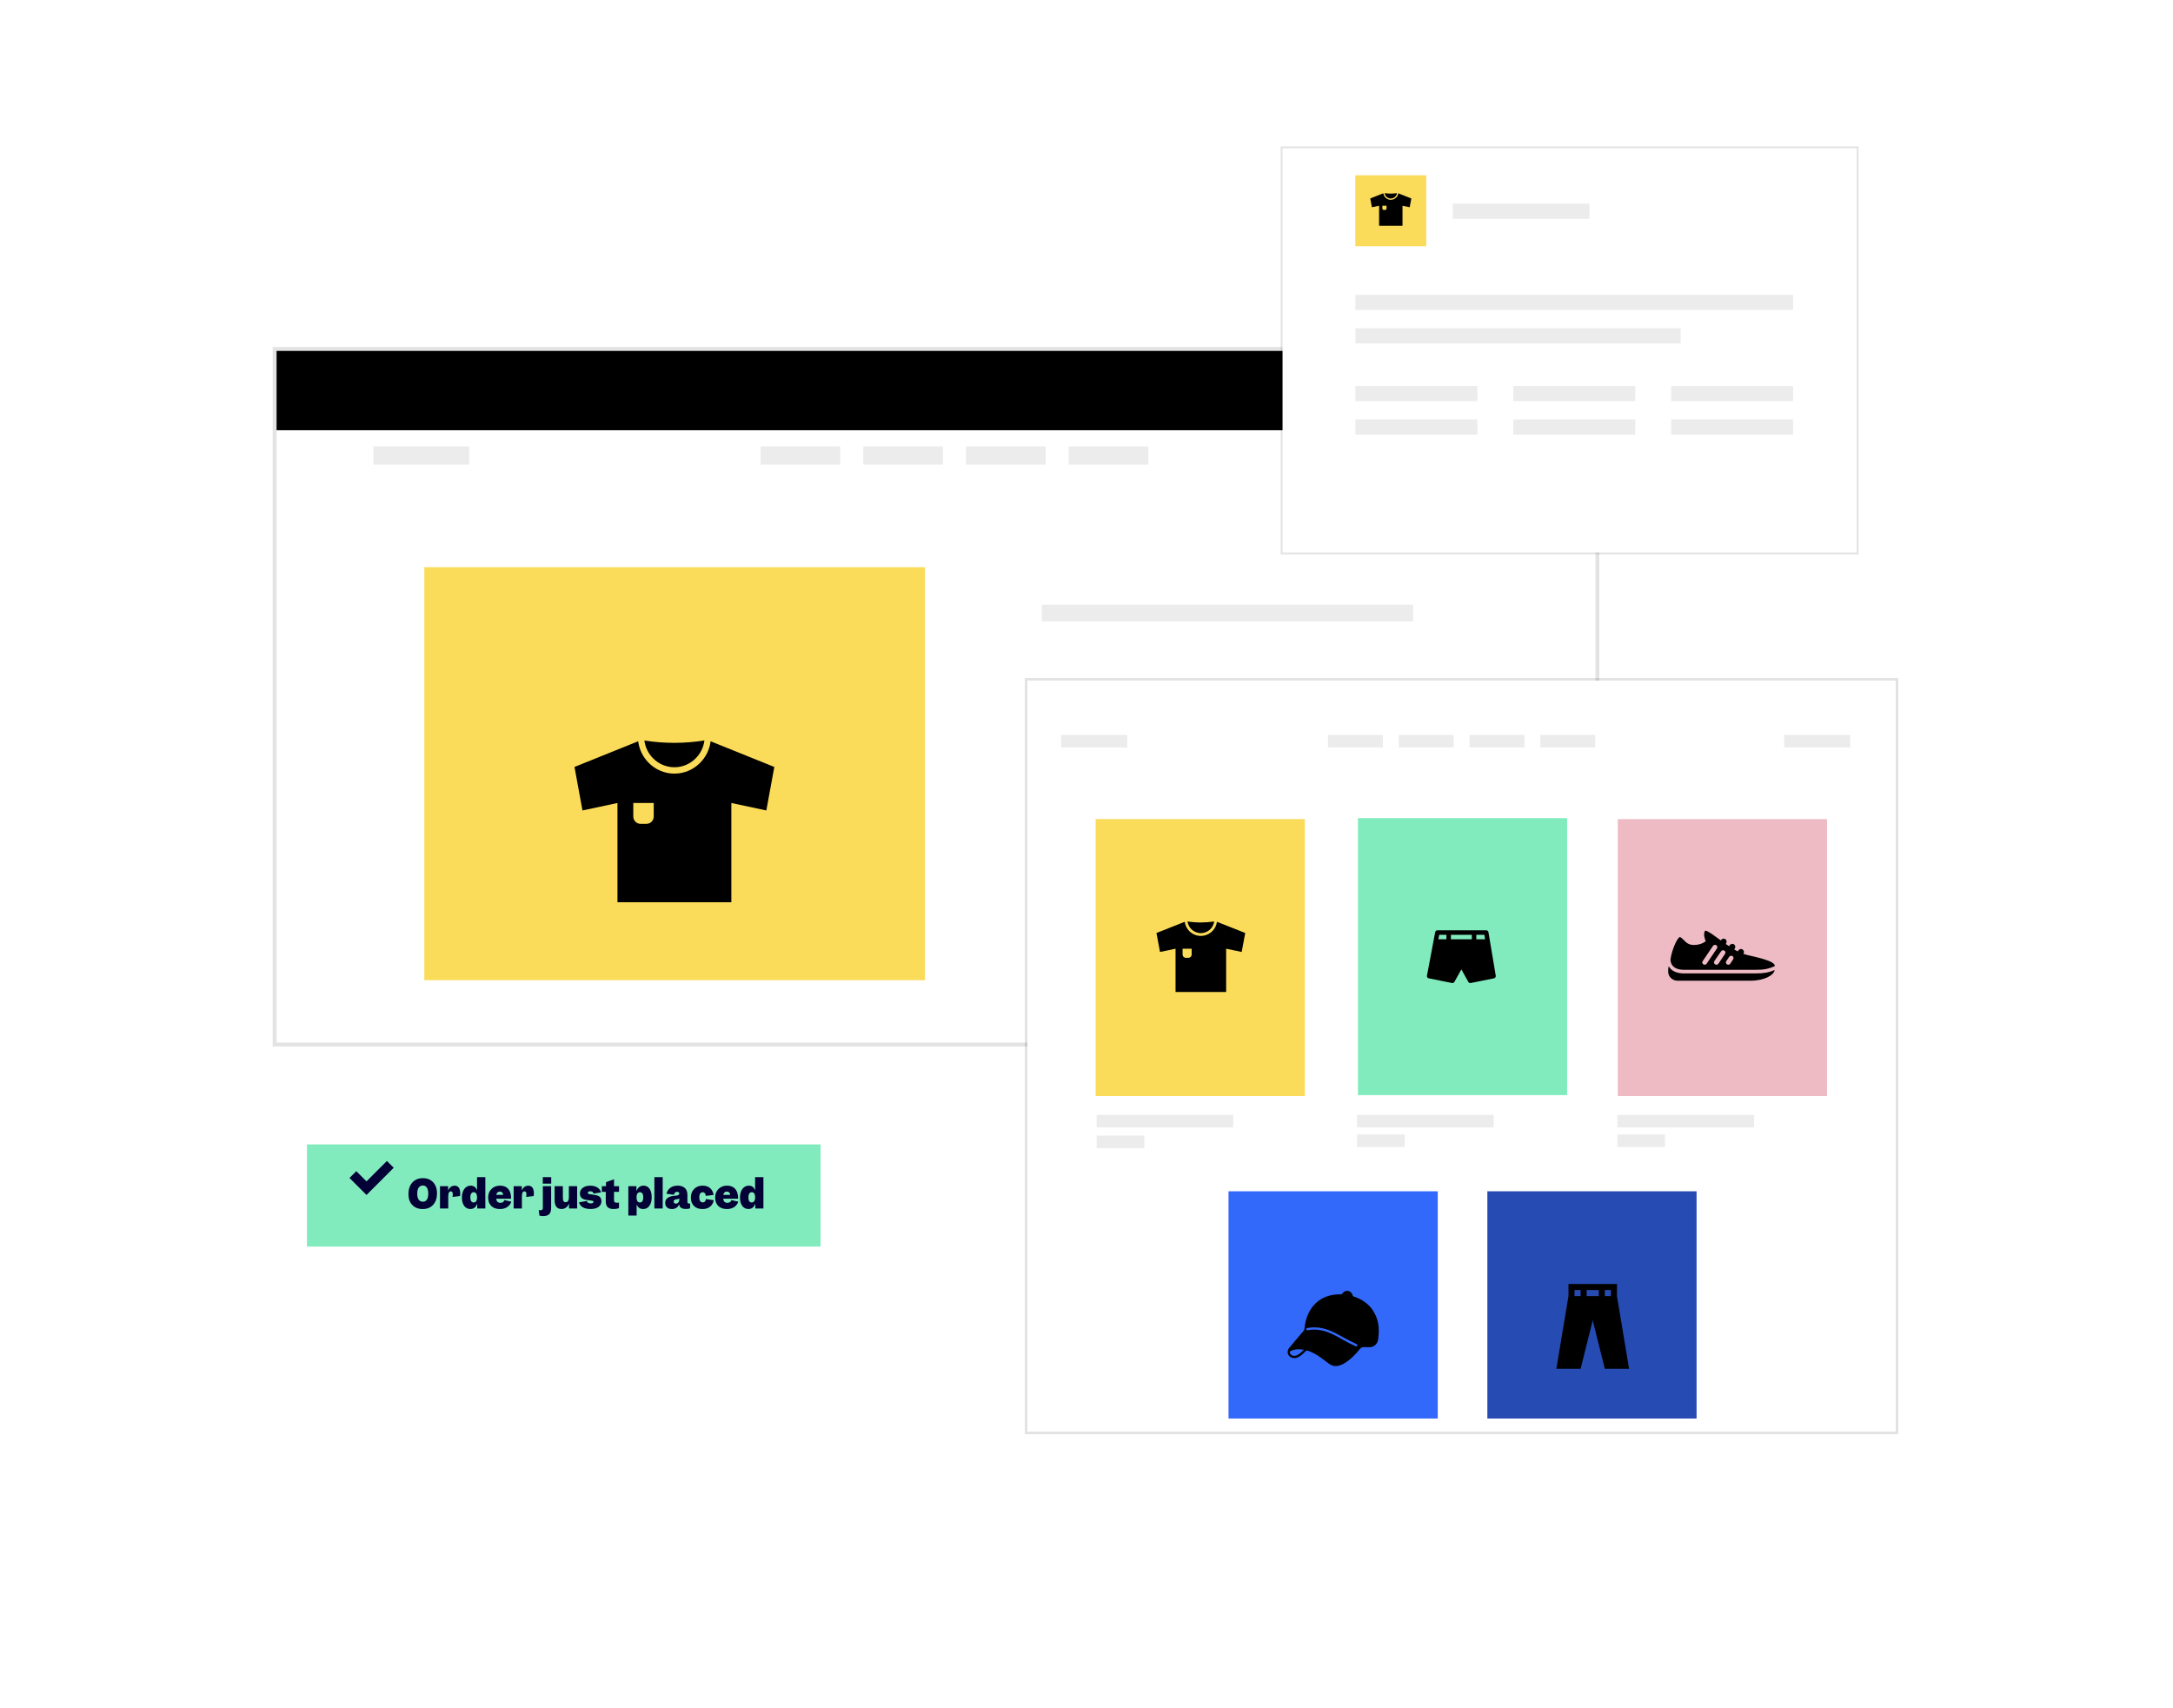 <svg width="715" height="562" viewBox="0 0 715 562" fill="none" xmlns="http://www.w3.org/2000/svg">
<g filter="url(#filter0_dd_169_13107)">
<rect x="91" y="95" width="433.965" height="227.596" fill="white"/>
<rect x="90.361" y="94.361" width="435.243" height="228.874" stroke="black" stroke-opacity="0.11" stroke-width="1.278"/>
<path d="M91 95H524.985V121.11H91V95Z" fill="black"/>
</g>
<ellipse cx="104.599" cy="108.168" rx="3.327" ry="3.221" fill="white"/>
<ellipse cx="113.47" cy="108.168" rx="3.327" ry="3.221" fill="white"/>
<ellipse cx="122.341" cy="108.168" rx="3.327" ry="3.221" fill="white"/>
<rect x="139.612" y="186.618" width="164.737" height="135.908" fill="#FADC5A"/>
<rect x="342.788" y="198.972" width="122.18" height="5.491" fill="#ECECEC"/>
<rect x="342.788" y="230.549" width="116.689" height="5.491" fill="#ECECEC"/>
<rect x="342.788" y="240.157" width="102.961" height="5.491" fill="#ECECEC"/>
<rect x="342.788" y="249.767" width="116.689" height="5.491" fill="#ECECEC"/>
<rect x="122.84" y="146.891" width="31.551" height="5.981" fill="#ECECEC"/>
<rect x="468.037" y="146.886" width="31.551" height="5.981" fill="#ECECEC"/>
<rect x="250.248" y="146.887" width="26.22" height="5.981" fill="#ECECEC"/>
<rect x="284.04" y="146.886" width="26.22" height="5.981" fill="#ECECEC"/>
<rect x="317.833" y="146.886" width="26.22" height="5.981" fill="#ECECEC"/>
<rect x="351.626" y="146.886" width="26.22" height="5.981" fill="#ECECEC"/>
<path fill-rule="evenodd" clip-rule="evenodd" d="M203.171 264.213V296.864H240.64V264.213L252.153 266.667L254.778 252.354L233.819 243.903C233.48 246.648 232.229 249.115 230.383 250.977C228.205 253.18 225.203 254.548 221.905 254.548C218.607 254.548 215.605 253.18 213.427 250.977C211.581 249.109 210.328 246.645 209.991 243.903L189.032 252.354L191.657 266.667L203.171 264.213ZM221.905 252.451C224.646 252.451 227.137 251.32 228.934 249.497C230.462 247.953 231.497 245.913 231.78 243.642C228.495 244.154 225.203 244.416 221.905 244.421C218.602 244.424 215.313 244.17 212.03 243.65C212.315 245.918 213.35 247.953 214.875 249.497C216.676 251.321 219.165 252.451 221.905 252.451ZM215.102 264.213H208.376V268.653C208.376 269.315 208.641 269.917 209.07 270.356C209.499 270.793 210.092 271.065 210.742 271.065H212.735C213.384 271.065 213.975 270.793 214.406 270.356C214.835 269.919 215.102 269.315 215.102 268.653L215.102 264.213Z" fill="black"/>
<rect x="344.161" y="278.596" width="50.794" height="12.053" fill="#3369FB"/>
<g filter="url(#filter1_d_169_13107)">
<rect x="338" y="220" width="285.728" height="246.937" fill="white" shape-rendering="crispEdges"/>
<rect x="337.579" y="219.579" width="286.57" height="247.779" stroke="black" stroke-opacity="0.11" stroke-width="0.842" shape-rendering="crispEdges"/>
</g>
<rect x="360.508" y="269.514" width="68.844" height="91.127" fill="#FADC5A"/>
<rect x="446.804" y="269.198" width="68.844" height="91.127" fill="#82EBBE"/>
<rect x="404.229" y="391.974" width="68.844" height="74.769" fill="#3369FB"/>
<rect x="532.316" y="269.514" width="68.844" height="91.127" fill="#EEBBC4"/>
<rect x="489.396" y="391.974" width="68.844" height="74.769" fill="#264BB3"/>
<path d="M532.039 426.457V422.47H516.09V426.457L512.103 450.38H520.077L524.064 434.431L528.051 450.38H536.026L532.039 426.457ZM520.077 426.457H518.083V424.463H520.077V426.457ZM526.058 426.457H522.071V424.463H526.058V426.457ZM530.045 426.457H528.051V424.463H530.045V426.457Z" fill="black"/>
<rect x="360.835" y="366.838" width="44.962" height="4.122" fill="#ECECEC"/>
<rect x="349.147" y="241.819" width="21.744" height="4.122" fill="#ECECEC"/>
<rect x="587.052" y="241.815" width="21.744" height="4.122" fill="#ECECEC"/>
<rect x="436.955" y="241.816" width="18.07" height="4.122" fill="#ECECEC"/>
<rect x="460.244" y="241.815" width="18.07" height="4.122" fill="#ECECEC"/>
<rect x="483.533" y="241.815" width="18.07" height="4.122" fill="#ECECEC"/>
<rect x="506.823" y="241.815" width="18.07" height="4.122" fill="#ECECEC"/>
<rect x="446.502" y="366.838" width="44.962" height="4.122" fill="#ECECEC"/>
<rect x="532.17" y="366.838" width="44.962" height="4.122" fill="#ECECEC"/>
<rect x="360.835" y="373.648" width="15.688" height="4.122" fill="#ECECEC"/>
<rect x="446.502" y="373.271" width="15.688" height="4.122" fill="#ECECEC"/>
<rect x="532.17" y="373.271" width="15.688" height="4.122" fill="#ECECEC"/>
<path d="M550.443 317.842C551.182 318.656 552.439 319.099 554.142 319.099H577.558C580.147 319.099 581.738 318.914 584.031 317.842C583.846 316.806 582.44 315.881 575.006 314.254C574.562 314.143 574.081 313.996 573.638 313.847L573.675 313.773C573.971 313.33 573.822 312.701 573.379 312.405C572.935 312.109 572.307 312.257 572.01 312.701L571.788 313.033C571.38 312.848 571.011 312.626 570.605 312.405L570.827 312.072C571.123 311.629 570.974 311 570.531 310.704C570.087 310.408 569.459 310.557 569.162 311L568.94 311.333C568.57 311.074 568.2 310.851 567.83 310.593L567.978 310.37C568.274 309.927 568.125 309.298 567.681 309.002C567.238 308.706 566.609 308.854 566.313 309.298L566.239 309.445C563.982 307.818 562.097 306.339 561.098 306.19C560.173 307.337 561.246 309.667 561.246 309.667C561.246 309.667 559.989 310.924 557.324 310.924C554.661 310.924 554.18 308.963 552.773 308.297C551.886 308.519 550.147 312.367 549.667 315.585C549.629 315.917 549.667 316.991 550.443 317.842L550.443 317.842ZM568.013 316.251L568.976 314.809C569.198 314.477 569.678 314.366 570.048 314.587C570.418 314.809 570.492 315.289 570.27 315.659L569.308 317.101C569.161 317.323 568.901 317.433 568.68 317.433C568.532 317.433 568.383 317.396 568.236 317.286C567.866 317.065 567.755 316.584 568.013 316.251V316.251ZM566.313 312.996C566.535 312.663 567.015 312.552 567.385 312.773C567.755 312.996 567.828 313.475 567.607 313.845L565.425 317.101C565.239 317.323 564.98 317.435 564.758 317.435C564.61 317.435 564.462 317.397 564.314 317.287C563.944 317.065 563.871 316.585 564.092 316.215L566.313 312.996ZM560.245 316.251L563.648 311.22C563.871 310.887 564.351 310.776 564.72 310.997C565.09 311.22 565.164 311.699 564.943 312.069L561.54 317.101C561.393 317.323 561.133 317.433 560.911 317.433C560.764 317.433 560.615 317.396 560.468 317.286C560.098 317.065 559.987 316.584 560.245 316.251V316.251Z" fill="black"/>
<path d="M577.557 320.284H554.141C552.069 320.284 550.553 319.729 549.555 318.619C549.37 318.397 549.222 318.176 549.074 317.953C548.926 318.323 548.889 318.767 548.889 319.691C548.889 321.356 550.295 322.688 551.959 322.688H575.93C580.628 322.688 583.698 320.839 583.921 319.174C581.738 320.099 580.035 320.284 577.557 320.284H577.557Z" fill="black"/>
<path fill-rule="evenodd" clip-rule="evenodd" d="M386.801 312.158V326.396H403.447V312.158L408.562 313.228L409.728 306.986L400.417 303.301C400.266 304.498 399.711 305.573 398.89 306.386C397.923 307.346 396.589 307.943 395.124 307.943C393.659 307.943 392.326 307.346 391.358 306.386C390.538 305.571 389.981 304.496 389.831 303.301L380.521 306.986L381.687 313.228L386.801 312.158ZM395.124 307.028C396.342 307.028 397.448 306.535 398.247 305.74C398.926 305.067 399.385 304.177 399.511 303.187C398.052 303.41 396.589 303.524 395.124 303.527C393.657 303.528 392.195 303.417 390.737 303.19C390.864 304.179 391.324 305.067 392.001 305.74C392.801 306.535 393.907 307.028 395.124 307.028ZM392.102 312.158H389.114V314.094C389.114 314.382 389.232 314.645 389.422 314.836C389.613 315.027 389.876 315.146 390.165 315.146H391.05C391.339 315.146 391.601 315.027 391.793 314.836C391.983 314.646 392.102 314.382 392.102 314.094L392.102 312.158Z" fill="black"/>
<path d="M451.536 430.88C450.327 429.116 448.16 427.467 445.387 426.579C445.213 426.522 445.084 426.374 445.051 426.195C444.901 425.452 444.308 424.88 443.562 424.755C442.815 424.629 442.069 424.98 441.686 425.633C441.595 425.793 441.423 425.889 441.24 425.886C434.548 425.679 429.83 429.984 429.203 437.357V437.355C429.191 437.507 429.133 437.651 429.035 437.767C428.201 438.746 424.192 443.467 424.048 443.69C423.545 444.468 423.499 445.696 424.428 446.365C424.848 446.685 425.359 446.859 425.887 446.865C427.322 446.865 428.66 445.548 429.664 444.522H429.665C429.79 444.394 429.974 444.345 430.145 444.393C433.694 445.421 436.263 448.227 437.928 449.104C438.611 449.456 439.393 449.57 440.148 449.426C443.145 448.933 446.322 445.289 447.499 443.814C447.804 443.434 448.272 443.223 448.759 443.245C449.375 443.272 450.044 443.274 450.667 443.269C452.072 443.251 453.253 442.207 453.444 440.815C453.969 437.098 453.72 434.065 451.536 430.88ZM425.887 446.133C425.513 446.127 425.151 446 424.855 445.77C424.607 445.592 424.445 445.318 424.409 445.014C424.397 444.914 424.397 444.812 424.409 444.71C425.561 443.996 427.101 443.773 429.022 444.129C428.128 445.04 426.972 446.133 425.887 446.133ZM446.602 442.772C446.563 442.866 446.489 442.94 446.397 442.979C446.304 443.017 446.2 443.017 446.107 442.979C444.538 442.288 443.013 441.504 441.538 440.632C439.483 439.465 437.541 438.363 435.078 437.785C433.49 437.416 431.841 437.386 430.24 437.698C430.134 437.718 430.024 437.691 429.94 437.624C429.856 437.557 429.805 437.456 429.803 437.347C429.803 437.164 429.935 437.008 430.116 436.976C431.813 436.647 433.561 436.68 435.245 437.072C437.81 437.674 439.797 438.801 441.899 439.994C443.099 440.676 445.547 441.871 446.417 442.293H446.416C446.594 442.379 446.675 442.589 446.599 442.772L446.602 442.772Z" fill="black"/>
<path d="M489.754 306.712C489.693 306.353 489.38 306.092 489.015 306.097H472.968C472.604 306.092 472.29 306.353 472.23 306.712L469.522 321.036C469.487 321.23 469.528 321.429 469.639 321.59C469.75 321.752 469.92 321.862 470.113 321.898L477.768 323.449C478.082 323.51 478.401 323.361 478.555 323.079L480.844 318.969L483.133 323.079C483.265 323.308 483.509 323.449 483.773 323.449H483.921L491.576 321.898C491.965 321.824 492.226 321.454 492.166 321.061L489.754 306.712ZM475.921 309.05H473.288L473.559 307.574H475.922L475.921 309.05ZM484.29 309.05H477.398V307.574H484.29V309.05ZM485.767 309.05V307.574H488.4L488.646 309.05H485.767Z" fill="black"/>
<path fill-rule="evenodd" clip-rule="evenodd" d="M489.253 171.36V172.054H489.72C489.741 171.977 489.745 171.897 489.732 171.819C489.719 171.74 489.689 171.666 489.645 171.6C489.601 171.534 489.543 171.479 489.475 171.437C489.408 171.396 489.332 171.369 489.253 171.36V171.36Z" fill="black"/>
<g filter="url(#filter2_dd_169_13107)">
<rect x="422" y="39" width="188.933" height="133" fill="white"/>
<rect x="421.694" y="38.694" width="189.544" height="133.612" stroke="black" stroke-opacity="0.11" stroke-width="0.612"/>
</g>
<rect x="445.957" y="57.676" width="23.343" height="23.343" fill="#FADC5A"/>
<rect x="446" y="97" width="144" height="5" fill="#ECECEC"/>
<rect x="478" y="67" width="45" height="5" fill="#ECECEC"/>
<rect x="446" y="108" width="107" height="5" fill="#ECECEC"/>
<rect x="446" y="127" width="40.131" height="5" fill="#ECECEC"/>
<rect x="446" y="138" width="40.131" height="5" fill="#ECECEC"/>
<rect x="497.935" y="127" width="40.131" height="5" fill="#ECECEC"/>
<rect x="497.935" y="138" width="40.131" height="5" fill="#ECECEC"/>
<rect x="549.869" y="127" width="40.131" height="5" fill="#ECECEC"/>
<rect x="549.869" y="138" width="40.131" height="5" fill="#ECECEC"/>
<path fill-rule="evenodd" clip-rule="evenodd" d="M453.777 67.696V74.284H461.479V67.696L463.846 68.191L464.385 65.303L460.077 63.598C460.008 64.152 459.751 64.65 459.371 65.025C458.923 65.47 458.306 65.746 457.628 65.746C456.95 65.746 456.333 65.47 455.886 65.025C455.506 64.648 455.248 64.151 455.179 63.598L450.871 65.303L451.411 68.191L453.777 67.696ZM457.628 65.323C458.192 65.323 458.704 65.095 459.073 64.727C459.387 64.415 459.6 64.003 459.658 63.545C458.983 63.649 458.306 63.701 457.628 63.703C456.949 63.703 456.273 63.652 455.598 63.547C455.657 64.004 455.87 64.415 456.183 64.727C456.553 65.095 457.065 65.323 457.628 65.323ZM456.23 67.696H454.847V68.592C454.847 68.725 454.902 68.847 454.99 68.936C455.078 69.024 455.2 69.079 455.334 69.079H455.743C455.877 69.079 455.998 69.024 456.087 68.936C456.175 68.847 456.23 68.725 456.23 68.592L456.23 67.696Z" fill="black"/>
<g filter="url(#filter3_d_169_13107)">
<rect x="101" y="372" width="169" height="33.623" fill="#82EBBE"/>
<path d="M139.105 393.274C140.521 393.274 141.658 392.819 142.517 391.883C143.364 390.961 143.794 389.71 143.794 388.13C143.794 386.589 143.364 385.375 142.53 384.466C141.683 383.568 140.559 383.113 139.143 383.113C137.703 383.113 136.54 383.594 135.681 384.529C134.821 385.477 134.392 386.753 134.392 388.345C134.392 389.862 134.809 391.062 135.668 391.947C136.515 392.831 137.665 393.274 139.105 393.274ZM140.42 390.241C140.268 390.443 140.078 390.607 139.864 390.708C139.649 390.809 139.409 390.86 139.131 390.86C138.549 390.86 138.094 390.632 137.766 390.177C137.437 389.723 137.286 389.078 137.286 388.244C137.286 387.802 137.324 387.41 137.399 387.069C137.475 386.728 137.602 386.45 137.766 386.222C137.93 385.995 138.132 385.83 138.36 385.704C138.587 385.59 138.853 385.527 139.143 385.527C139.712 385.527 140.154 385.767 140.458 386.222C140.761 386.69 140.912 387.359 140.912 388.219C140.912 388.674 140.862 389.065 140.786 389.407C140.698 389.748 140.571 390.026 140.42 390.241ZM149.59 385.59C149.109 385.59 148.705 385.729 148.351 385.982C147.997 386.235 147.707 386.614 147.492 387.119H147.454V385.755H144.775V393.084H147.492V389.078C147.492 388.535 147.555 388.13 147.694 387.852C147.833 387.587 148.048 387.448 148.338 387.448C148.541 387.448 148.705 387.536 148.819 387.688C148.92 387.84 148.983 388.08 148.983 388.383C148.983 388.535 148.97 388.699 148.958 388.863C148.932 389.04 148.907 389.179 148.882 389.293L151.359 389.002C151.384 388.851 151.397 388.686 151.409 388.535C151.422 388.383 151.435 388.257 151.435 388.13C151.435 387.296 151.27 386.664 150.967 386.235C150.651 385.805 150.196 385.59 149.59 385.59ZM154.766 393.261C155.296 393.261 155.764 393.122 156.143 392.819C156.522 392.528 156.8 392.098 157.002 391.53H157.028V393.084H159.694V382.785H156.965V387.056H156.939C156.737 386.563 156.472 386.197 156.131 385.944C155.789 385.704 155.372 385.578 154.892 385.578C154.033 385.578 153.338 385.931 152.794 386.639C152.251 387.347 151.986 388.295 151.986 389.495C151.986 390.658 152.238 391.568 152.744 392.25C153.249 392.932 153.932 393.261 154.766 393.261ZM154.753 389.432C154.753 388.901 154.842 388.484 155.044 388.181C155.246 387.878 155.524 387.726 155.878 387.726C156.219 387.726 156.484 387.878 156.687 388.168C156.876 388.471 156.977 388.876 156.977 389.407C156.977 389.963 156.876 390.392 156.687 390.683C156.484 390.974 156.206 391.113 155.853 391.113C155.499 391.113 155.221 390.974 155.031 390.683C154.842 390.392 154.753 389.975 154.753 389.432ZM164.515 393.274C165.437 393.274 166.221 393.059 166.878 392.629C167.535 392.199 167.99 391.605 168.243 390.847L165.968 390.329C165.867 390.632 165.703 390.86 165.488 391.012C165.26 391.163 164.982 391.226 164.654 391.226C164.237 391.226 163.908 391.113 163.681 390.885C163.441 390.658 163.314 390.316 163.289 389.874H168.167C168.167 389.369 168.129 388.901 168.053 388.471C167.965 388.042 167.838 387.65 167.662 387.309C167.383 386.753 166.966 386.323 166.436 386.02C165.892 385.729 165.26 385.578 164.528 385.578C163.39 385.578 162.455 385.944 161.722 386.664C160.989 387.385 160.623 388.32 160.623 389.482C160.623 390.67 160.964 391.605 161.659 392.275C162.341 392.945 163.302 393.274 164.515 393.274ZM165.425 388.067C165.45 388.143 165.475 388.219 165.501 388.307C165.513 388.396 165.526 388.497 165.551 388.61H163.302C163.352 388.269 163.479 388.004 163.681 387.814C163.883 387.625 164.161 387.524 164.49 387.524C164.717 387.524 164.907 387.574 165.058 387.663C165.21 387.764 165.336 387.89 165.425 388.067ZM173.822 385.59C173.342 385.59 172.938 385.729 172.584 385.982C172.23 386.235 171.94 386.614 171.725 387.119H171.687V385.755H169.008V393.084H171.725V389.078C171.725 388.535 171.788 388.13 171.927 387.852C172.066 387.587 172.281 387.448 172.571 387.448C172.774 387.448 172.938 387.536 173.052 387.688C173.153 387.84 173.216 388.08 173.216 388.383C173.216 388.535 173.203 388.699 173.191 388.863C173.165 389.04 173.14 389.179 173.115 389.293L175.592 389.002C175.617 388.851 175.63 388.686 175.642 388.535C175.655 388.383 175.667 388.257 175.667 388.13C175.667 387.296 175.503 386.664 175.2 386.235C174.884 385.805 174.429 385.59 173.822 385.59ZM181.373 384.92V382.785H178.593V384.92H181.373ZM177.494 395.447C177.683 395.498 177.885 395.536 178.088 395.561C178.29 395.586 178.492 395.599 178.707 395.599C179.617 395.599 180.286 395.384 180.716 394.954C181.133 394.525 181.348 393.83 181.348 392.882V385.755H178.618V392.869C178.618 393.16 178.555 393.362 178.441 393.488C178.315 393.615 178.113 393.665 177.835 393.665C177.734 393.665 177.645 393.665 177.557 393.653C177.456 393.653 177.355 393.64 177.253 393.615L177.494 395.447ZM184.777 393.261C185.308 393.261 185.775 393.122 186.192 392.831C186.609 392.541 186.938 392.124 187.191 391.58H187.229V393.084H189.895V385.755H187.178V389.47C187.178 389.988 187.077 390.38 186.9 390.632C186.723 390.898 186.458 391.024 186.104 391.024C185.788 391.024 185.561 390.91 185.422 390.67C185.27 390.443 185.207 390.051 185.207 389.495V385.755H182.49V390.405C182.49 391.353 182.679 392.06 183.071 392.541C183.45 393.021 184.019 393.261 184.777 393.261ZM194.415 391.416C194.036 391.416 193.745 391.353 193.53 391.226C193.303 391.1 193.164 390.898 193.113 390.62L190.523 391.062C190.7 391.782 191.129 392.326 191.786 392.705C192.443 393.084 193.303 393.261 194.39 393.261C195.451 393.261 196.31 393.033 196.942 392.566C197.574 392.111 197.89 391.479 197.89 390.696C197.89 390.392 197.839 390.127 197.751 389.887C197.663 389.659 197.536 389.457 197.372 389.28C197.157 389.078 196.866 388.926 196.513 388.813C196.146 388.699 195.577 388.598 194.819 388.497C194.769 388.497 194.642 388.471 194.44 388.446C194.238 388.421 194.086 388.408 193.998 388.383C193.77 388.358 193.606 388.307 193.53 388.244C193.454 388.181 193.416 388.08 193.416 387.953C193.416 387.789 193.48 387.663 193.619 387.562C193.758 387.473 193.96 387.423 194.213 387.423C194.516 387.423 194.769 387.498 194.958 387.625C195.148 387.751 195.261 387.941 195.312 388.181L197.751 387.789C197.574 387.107 197.17 386.563 196.55 386.172C195.919 385.792 195.148 385.59 194.213 385.59C193.176 385.59 192.355 385.83 191.748 386.298C191.129 386.765 190.826 387.385 190.826 388.168C190.826 388.471 190.864 388.749 190.952 388.99C191.041 389.23 191.18 389.445 191.369 389.621C191.571 389.824 191.837 389.975 192.191 390.089C192.545 390.215 193.063 390.304 193.758 390.38C193.859 390.405 193.998 390.418 194.2 390.443C194.39 390.468 194.529 390.481 194.617 390.493C194.87 390.531 195.047 390.582 195.135 390.632C195.224 390.696 195.274 390.784 195.274 390.898C195.274 391.075 195.198 391.201 195.047 391.29C194.895 391.378 194.693 391.416 194.415 391.416ZM203.012 391.201C202.633 391.201 202.38 391.138 202.241 391.012C202.102 390.885 202.039 390.645 202.039 390.291V387.612H203.682V385.755H202.039V383.48L199.398 384.44V385.755H198.033V387.612H199.322V390.746C199.322 391.618 199.524 392.263 199.954 392.667C200.371 393.071 201.028 393.274 201.925 393.274C202.228 393.274 202.519 393.248 202.822 393.198C203.126 393.147 203.404 393.071 203.669 392.97V391.151C203.543 391.176 203.429 391.188 203.328 391.188C203.214 391.201 203.113 391.201 203.012 391.201ZM209.478 395.422V391.833H209.515C209.718 392.313 209.996 392.68 210.349 392.92C210.703 393.16 211.146 393.274 211.651 393.274C212.485 393.274 213.155 392.932 213.66 392.237C214.166 391.542 214.431 390.594 214.431 389.394C214.431 388.206 214.191 387.271 213.711 386.589C213.231 385.919 212.574 385.578 211.74 385.578C211.196 385.578 210.729 385.729 210.337 386.033C209.945 386.336 209.642 386.765 209.44 387.322H209.414V385.755H206.748V395.422H209.478ZM211.664 389.407C211.664 389.963 211.563 390.392 211.373 390.683C211.184 390.974 210.906 391.113 210.552 391.113C210.198 391.113 209.92 390.974 209.73 390.683C209.528 390.392 209.44 389.975 209.44 389.432C209.44 388.901 209.528 388.484 209.73 388.181C209.932 387.878 210.21 387.726 210.564 387.726C210.906 387.726 211.171 387.878 211.373 388.168C211.563 388.471 211.664 388.876 211.664 389.407ZM215.323 393.084H218.053V382.785H215.323V393.084ZM225.678 393.248C225.931 393.248 226.196 393.236 226.449 393.198C226.701 393.16 226.916 393.109 227.068 393.046V391.466C227.03 391.479 226.992 391.479 226.967 391.479H226.803C226.562 391.479 226.398 391.429 226.31 391.327C226.221 391.226 226.183 391.049 226.183 390.784V388.585C226.183 387.612 225.893 386.867 225.337 386.348C224.781 385.843 223.985 385.578 222.948 385.578C222 385.578 221.204 385.818 220.573 386.273C219.941 386.728 219.511 387.385 219.284 388.231L221.773 388.573C221.824 388.257 221.925 388.017 222.102 387.852C222.279 387.688 222.506 387.6 222.797 387.6C223.011 387.6 223.188 387.65 223.315 387.751C223.441 387.852 223.504 387.991 223.504 388.168C223.504 388.37 223.428 388.522 223.277 388.623C223.125 388.737 222.885 388.813 222.557 388.851L221.647 388.952C221.217 389.002 220.851 389.078 220.535 389.179C220.219 389.28 219.953 389.419 219.726 389.571C219.448 389.773 219.233 390.013 219.094 390.291C218.942 390.569 218.879 390.898 218.879 391.252C218.879 391.883 219.069 392.376 219.473 392.73C219.877 393.097 220.408 393.274 221.091 393.274C221.647 393.274 222.114 393.147 222.519 392.894C222.923 392.642 223.226 392.275 223.454 391.782H223.492C223.53 392.263 223.732 392.616 224.111 392.869C224.49 393.122 225.008 393.248 225.678 393.248ZM221.659 390.822C221.659 390.62 221.722 390.455 221.849 390.329C221.975 390.203 222.165 390.127 222.443 390.076L223.1 389.963C223.201 389.937 223.289 389.925 223.353 389.899C223.416 389.874 223.479 389.849 223.53 389.824V390.038C223.53 390.481 223.416 390.835 223.214 391.1C223.011 391.365 222.733 391.492 222.392 391.492C222.165 391.492 221.975 391.441 221.849 391.315C221.722 391.201 221.659 391.037 221.659 390.822ZM231.226 387.739C231.504 387.739 231.731 387.84 231.908 388.042C232.072 388.244 232.186 388.547 232.237 388.952L234.815 388.623C234.638 387.637 234.233 386.892 233.614 386.361C232.982 385.843 232.173 385.578 231.175 385.578C230.038 385.578 229.103 385.944 228.395 386.664C227.675 387.397 227.321 388.332 227.321 389.482C227.321 390.658 227.662 391.58 228.344 392.263C229.027 392.945 229.962 393.274 231.163 393.274C232.148 393.274 232.97 393.021 233.614 392.515C234.259 392.01 234.676 391.29 234.853 390.367L232.287 389.988C232.224 390.367 232.11 390.645 231.933 390.822C231.756 390.999 231.516 391.087 231.213 391.087C230.859 391.087 230.581 390.948 230.379 390.645C230.177 390.354 230.088 389.95 230.088 389.419C230.088 388.889 230.177 388.471 230.379 388.181C230.581 387.89 230.859 387.739 231.226 387.739ZM239.208 393.274C240.131 393.274 240.914 393.059 241.572 392.629C242.229 392.199 242.684 391.605 242.936 390.847L240.662 390.329C240.561 390.632 240.396 390.86 240.181 391.012C239.954 391.163 239.676 391.226 239.347 391.226C238.93 391.226 238.602 391.113 238.374 390.885C238.134 390.658 238.008 390.316 237.983 389.874H242.861C242.861 389.369 242.823 388.901 242.747 388.471C242.658 388.042 242.532 387.65 242.355 387.309C242.077 386.753 241.66 386.323 241.129 386.02C240.586 385.729 239.954 385.578 239.221 385.578C238.084 385.578 237.149 385.944 236.416 386.664C235.683 387.385 235.316 388.32 235.316 389.482C235.316 390.67 235.657 391.605 236.352 392.275C237.035 392.945 237.995 393.274 239.208 393.274ZM240.118 388.067C240.144 388.143 240.169 388.219 240.194 388.307C240.207 388.396 240.219 388.497 240.245 388.61H237.995C238.046 388.269 238.172 388.004 238.374 387.814C238.577 387.625 238.855 387.524 239.183 387.524C239.411 387.524 239.6 387.574 239.752 387.663C239.903 387.764 240.03 387.89 240.118 388.067ZM246.265 393.261C246.795 393.261 247.263 393.122 247.642 392.819C248.021 392.528 248.299 392.098 248.501 391.53H248.527V393.084H251.193V382.785H248.463V387.056H248.438C248.236 386.563 247.971 386.197 247.629 385.944C247.288 385.704 246.871 385.578 246.391 385.578C245.532 385.578 244.837 385.931 244.293 386.639C243.75 387.347 243.484 388.295 243.484 389.495C243.484 390.658 243.737 391.568 244.243 392.25C244.748 392.932 245.43 393.261 246.265 393.261ZM246.252 389.432C246.252 388.901 246.34 388.484 246.543 388.181C246.745 387.878 247.023 387.726 247.377 387.726C247.718 387.726 247.983 387.878 248.185 388.168C248.375 388.471 248.476 388.876 248.476 389.407C248.476 389.963 248.375 390.392 248.185 390.683C247.983 390.974 247.705 391.113 247.351 391.113C246.997 391.113 246.719 390.974 246.53 390.683C246.34 390.392 246.252 389.975 246.252 389.432Z" fill="#030135"/>
</g>
<path d="M120.682 388.624C120.633 388.672 120.554 388.672 120.506 388.624L117.236 385.356L115 387.592L118.27 390.863L120.594 393.187L129.545 384.235L127.308 382L120.682 388.624Z" fill="#030135"/>
<defs>
<filter id="filter0_dd_169_13107" x="0.233" y="14.461" width="615.498" height="409.129" filterUnits="userSpaceOnUse" color-interpolation-filters="sRGB">
<feFlood flood-opacity="0" result="BackgroundImageFix"/>
<feColorMatrix in="SourceAlpha" type="matrix" values="0 0 0 0 0 0 0 0 0 0 0 0 0 0 0 0 0 0 127 0" result="hardAlpha"/>
<feOffset dy="10.227"/>
<feGaussianBlur stdDeviation="44.744"/>
<feComposite in2="hardAlpha" operator="out"/>
<feColorMatrix type="matrix" values="0 0 0 0 0 0 0 0 0 0 0 0 0 0 0 0 0 0 0.06 0"/>
<feBlend mode="normal" in2="BackgroundImageFix" result="effect1_dropShadow_169_13107"/>
<feColorMatrix in="SourceAlpha" type="matrix" values="0 0 0 0 0 0 0 0 0 0 0 0 0 0 0 0 0 0 127 0" result="hardAlpha"/>
<feOffset dy="10.227"/>
<feGaussianBlur stdDeviation="44.744"/>
<feComposite in2="hardAlpha" operator="out"/>
<feColorMatrix type="matrix" values="0 0 0 0 0 0 0 0 0 0.34 0 0 0 0 1 0 0 0 0.07 0"/>
<feBlend mode="normal" in2="effect1_dropShadow_169_13107" result="effect2_dropShadow_169_13107"/>
<feBlend mode="normal" in="SourceGraphic" in2="effect2_dropShadow_169_13107" result="shape"/>
</filter>
<filter id="filter1_d_169_13107" x="247.668" y="133.668" width="466.392" height="427.601" filterUnits="userSpaceOnUse" color-interpolation-filters="sRGB">
<feFlood flood-opacity="0" result="BackgroundImageFix"/>
<feColorMatrix in="SourceAlpha" type="matrix" values="0 0 0 0 0 0 0 0 0 0 0 0 0 0 0 0 0 0 127 0" result="hardAlpha"/>
<feOffset dy="4"/>
<feGaussianBlur stdDeviation="44.745"/>
<feComposite in2="hardAlpha" operator="out"/>
<feColorMatrix type="matrix" values="0 0 0 0 0 0 0 0 0 0.341 0 0 0 0 1 0 0 0 0.07 0"/>
<feBlend mode="normal" in2="BackgroundImageFix" result="effect1_dropShadow_169_13107"/>
<feBlend mode="normal" in="SourceGraphic" in2="effect1_dropShadow_169_13107" result="shape"/>
</filter>
<filter id="filter2_dd_169_13107" x="378.575" y="0.468" width="275.783" height="219.85" filterUnits="userSpaceOnUse" color-interpolation-filters="sRGB">
<feFlood flood-opacity="0" result="BackgroundImageFix"/>
<feColorMatrix in="SourceAlpha" type="matrix" values="0 0 0 0 0 0 0 0 0 0 0 0 0 0 0 0 0 0 127 0" result="hardAlpha"/>
<feOffset dy="4.893"/>
<feGaussianBlur stdDeviation="21.407"/>
<feComposite in2="hardAlpha" operator="out"/>
<feColorMatrix type="matrix" values="0 0 0 0 0 0 0 0 0 0 0 0 0 0 0 0 0 0 0.06 0"/>
<feBlend mode="normal" in2="BackgroundImageFix" result="effect1_dropShadow_169_13107"/>
<feColorMatrix in="SourceAlpha" type="matrix" values="0 0 0 0 0 0 0 0 0 0 0 0 0 0 0 0 0 0 127 0" result="hardAlpha"/>
<feOffset dy="4.893"/>
<feGaussianBlur stdDeviation="21.407"/>
<feComposite in2="hardAlpha" operator="out"/>
<feColorMatrix type="matrix" values="0 0 0 0 0 0 0 0 0 0.34 0 0 0 0 1 0 0 0 0.07 0"/>
<feBlend mode="normal" in2="effect1_dropShadow_169_13107" result="effect2_dropShadow_169_13107"/>
<feBlend mode="normal" in="SourceGraphic" in2="effect2_dropShadow_169_13107" result="shape"/>
</filter>
<filter id="filter3_d_169_13107" x="72.613" y="348.155" width="225.774" height="90.397" filterUnits="userSpaceOnUse" color-interpolation-filters="sRGB">
<feFlood flood-opacity="0" result="BackgroundImageFix"/>
<feColorMatrix in="SourceAlpha" type="matrix" values="0 0 0 0 0 0 0 0 0 0 0 0 0 0 0 0 0 0 127 0" result="hardAlpha"/>
<feOffset dy="4.542"/>
<feGaussianBlur stdDeviation="14.194"/>
<feComposite in2="hardAlpha" operator="out"/>
<feColorMatrix type="matrix" values="0 0 0 0 0 0 0 0 0 0 0 0 0 0 0 0 0 0 0.1 0"/>
<feBlend mode="normal" in2="BackgroundImageFix" result="effect1_dropShadow_169_13107"/>
<feBlend mode="normal" in="SourceGraphic" in2="effect1_dropShadow_169_13107" result="shape"/>
</filter>
</defs>
</svg>

